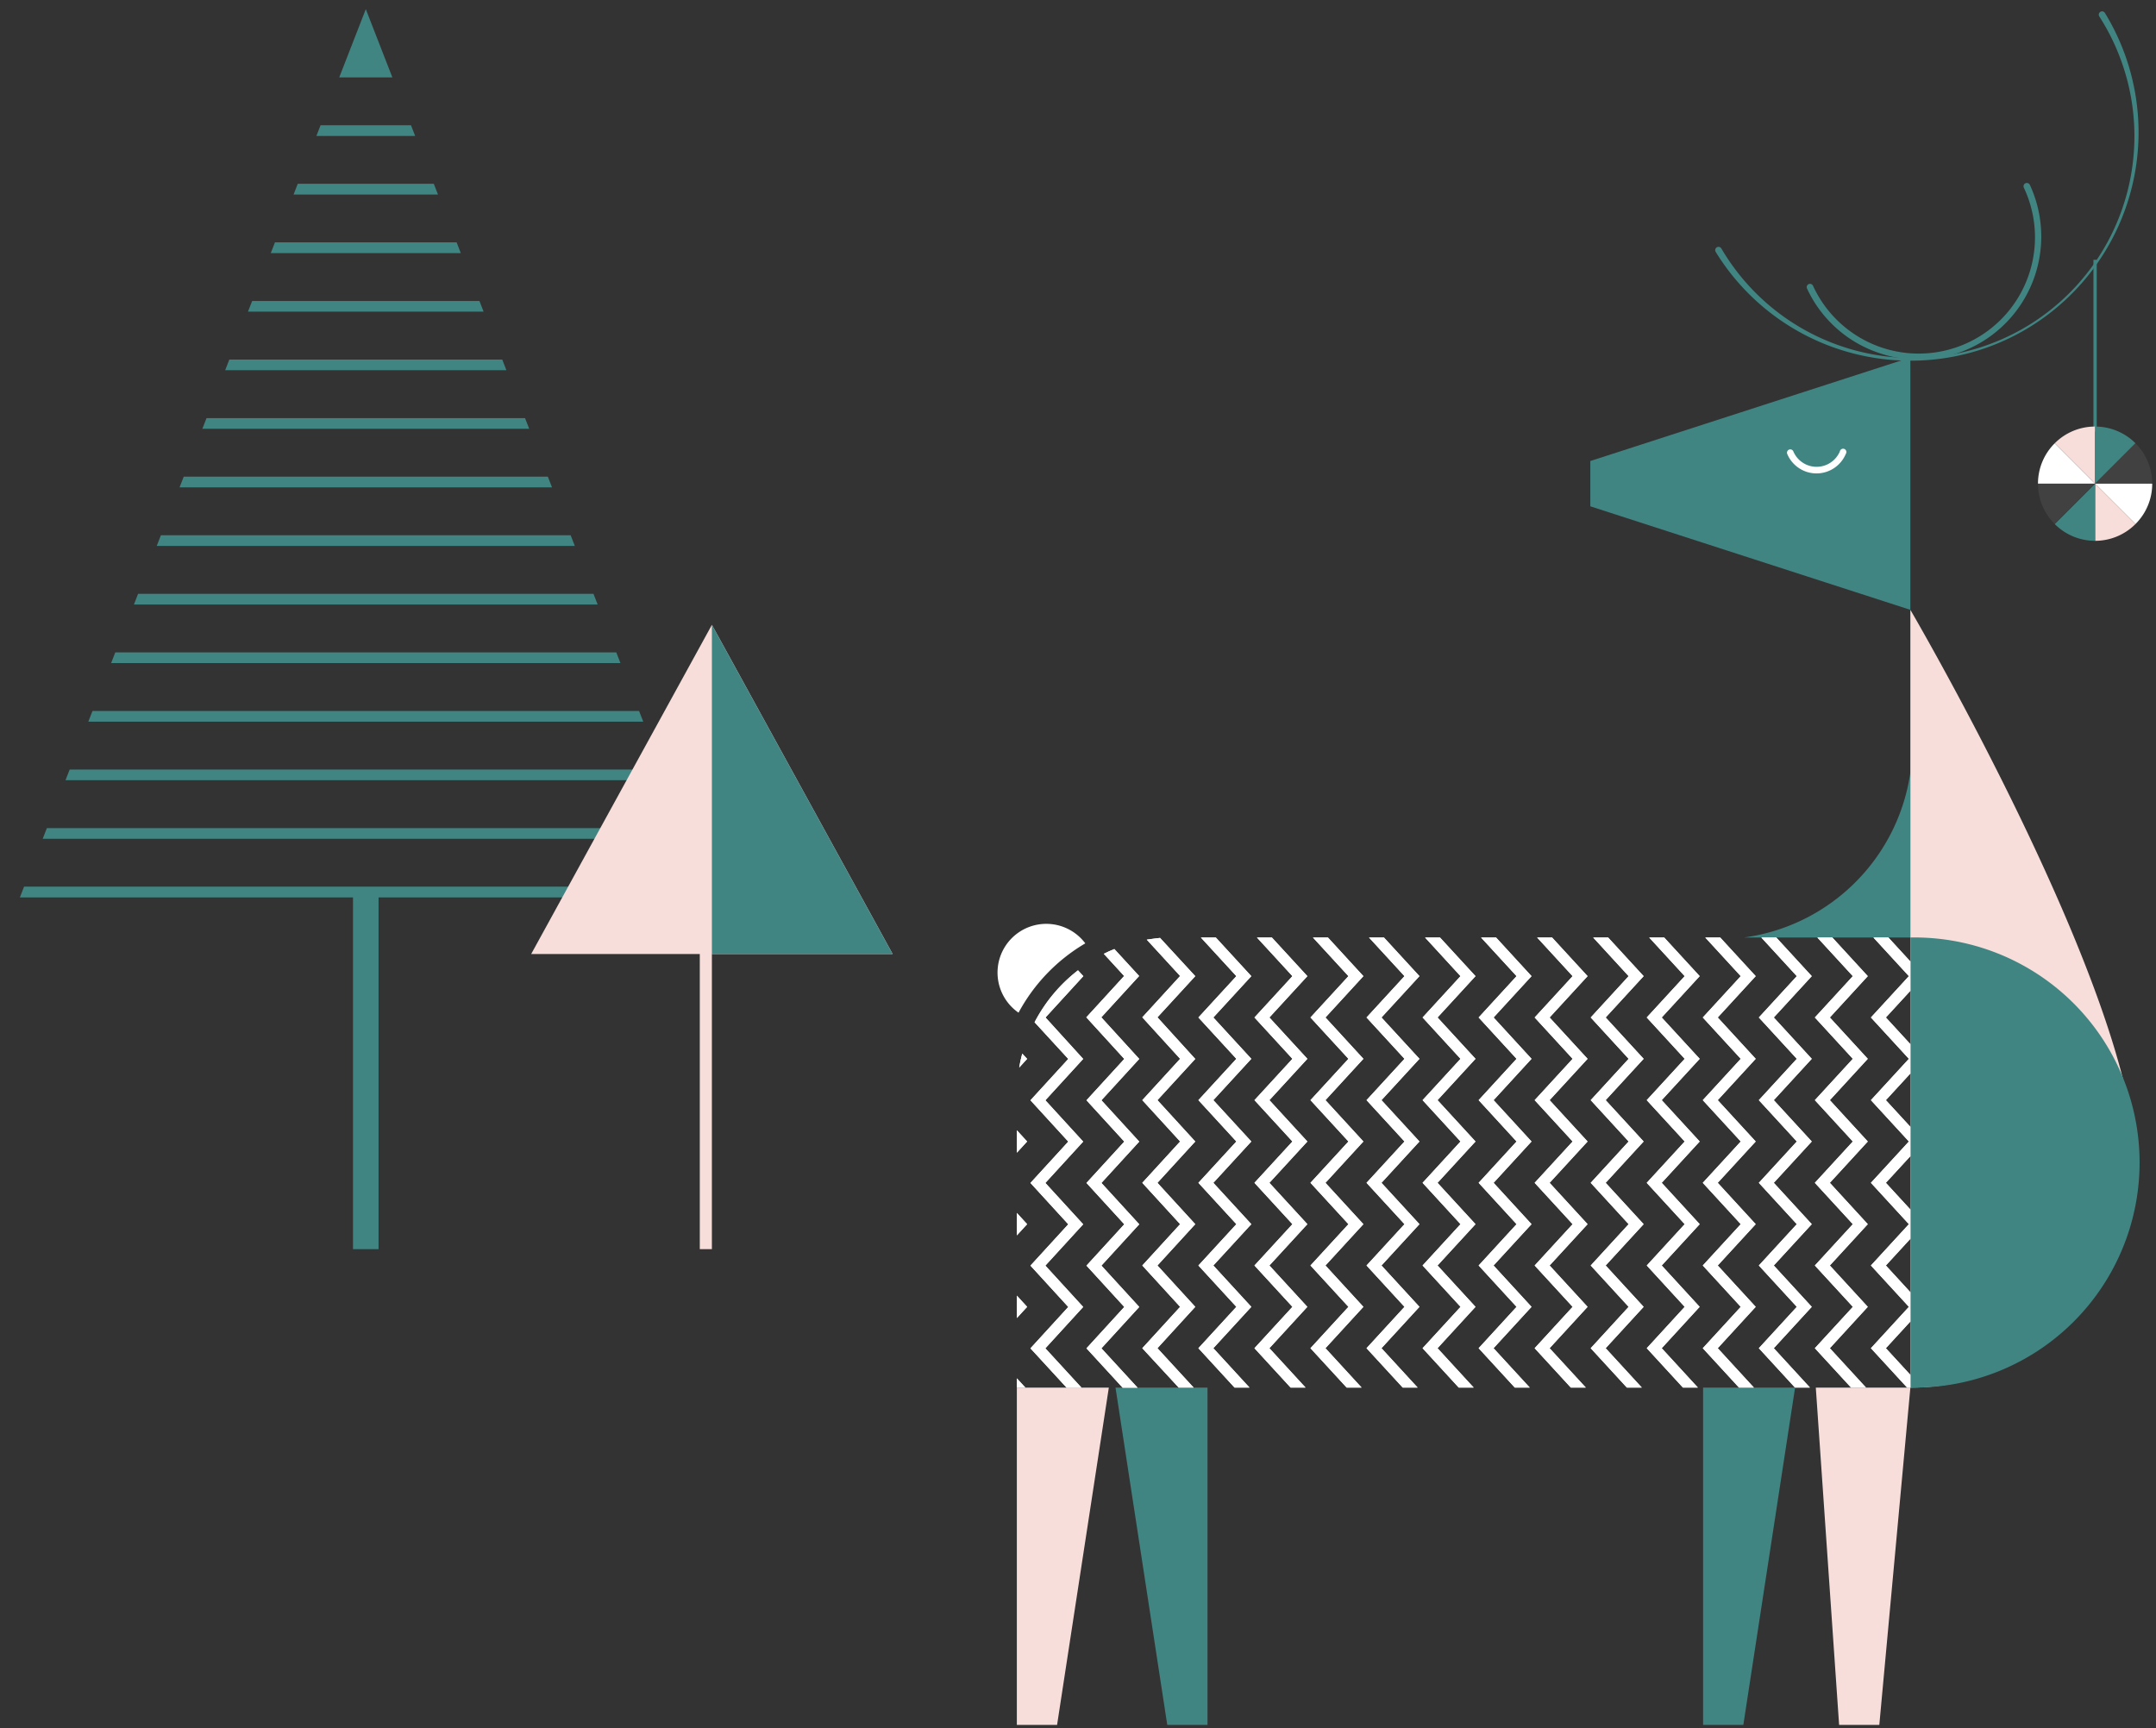 <svg id="Layer_1" data-name="Layer 1" xmlns="http://www.w3.org/2000/svg" viewBox="0 0 570 457"><rect x="0" y="0" width="570" height="457" fill="#333333" stroke="none"/><defs><style>.cls-1{fill:#fff;}.cls-2{fill:#418583;}.cls-3{fill:#f7deda;}.cls-4{fill:#414141;}.cls-5{fill:none;}</style></defs><path class="cls-1" d="M269.28,267.77a47.19,47.19,0,0,1,17.65-18.33,12.89,12.89,0,1,0-17.65,18.33Z"/><path class="cls-2" d="M461.12,247.89h43.94V204.25A51.46,51.46,0,0,1,461.12,247.89Z"/><path class="cls-3" d="M505.06,366.91a59.51,59.51,0,0,0,59.51-59.51c0-44.41-59.51-146.15-59.51-146.15Z"/><path class="cls-2" d="M505.06,247.89a59.51,59.51,0,1,1,0,119Z"/><path class="cls-2" d="M505.15,95.37A60.4,60.4,0,0,1,453.59,66.6a.88.88,0,0,1,.29-1.2.87.87,0,0,1,1.2.29A58.64,58.64,0,1,0,555,4.33a.88.88,0,0,1,.29-1.2.87.87,0,0,1,1.2.29,60.45,60.45,0,0,1-19.87,83.05A60,60,0,0,1,505.15,95.37Z"/><path class="cls-2" d="M507.2,95.09a32.63,32.63,0,0,1-11.12-2,32.29,32.29,0,0,1-18.34-16.79.87.87,0,0,1,1.58-.74,30.74,30.74,0,1,0,55.71-26,.88.88,0,0,1,1.59-.74A32.53,32.53,0,0,1,507.2,95.09Z"/><polygon class="cls-3" points="279.47 456.09 268.83 456.09 268.83 366.91 293.15 366.91 279.47 456.09"/><polygon class="cls-3" points="496.85 456.09 486.22 456.09 480.06 366.91 505.06 366.91 496.85 456.09"/><polygon class="cls-2" points="319.24 456.09 308.6 456.09 294.92 366.91 319.24 366.91 319.24 456.09"/><polygon class="cls-2" points="450.26 456.09 460.9 456.09 474.58 366.91 450.26 366.91 450.26 456.09"/><polygon class="cls-2" points="420.45 121.9 505.06 94.53 505.06 161.25 420.45 133.88 420.45 121.9"/><path class="cls-1" d="M480.27,125.18a8.41,8.41,0,0,1-7.76-5.14.87.87,0,1,1,1.61-.68,6.68,6.68,0,0,0,12.3,0A.87.87,0,1,1,488,120,8.41,8.41,0,0,1,480.27,125.18Z"/><rect class="cls-2" x="553.46" y="68.7" width="0.87" height="45.44"/><polygon class="cls-2" points="553.9 112.79 553.9 112.79 553.9 112.79 553.9 112.79"/><path class="cls-1" d="M538.8,127.89h15.1l-10.67-10.68A15,15,0,0,0,538.8,127.89Z"/><path class="cls-3" d="M543.23,117.21l10.67,10.68v-15.1A15,15,0,0,0,543.23,117.21Z"/><path class="cls-2" d="M553.9,112.79v15.1l10.68-10.68A15.06,15.06,0,0,0,553.9,112.79Z"/><path class="cls-4" d="M564.58,117.21,553.9,127.89H569A15,15,0,0,0,564.58,117.21Z"/><path class="cls-1" d="M569,127.89H553.9l10.68,10.67A15,15,0,0,0,569,127.89Z"/><path class="cls-3" d="M564.58,138.56,553.9,127.89V143A15.05,15.05,0,0,0,564.58,138.56Z"/><path class="cls-2" d="M553.9,143v-15.1l-10.67,10.67A15,15,0,0,0,553.9,143Z"/><path class="cls-4" d="M543.23,138.56l10.67-10.67H538.8A15,15,0,0,0,543.23,138.56Z"/><polygon class="cls-1" points="271.08 366.9 268.84 366.9 268.84 364.46 271.08 366.9"/><polygon class="cls-1" points="271.55 345.55 268.84 348.51 268.84 342.59 271.55 345.55"/><polygon class="cls-1" points="271.55 323.69 268.84 326.65 268.84 320.73 271.55 323.69"/><polygon class="cls-1" points="271.55 301.83 268.84 304.79 268.84 298.87 271.55 301.83"/><path class="cls-1" d="M271.55,280l-2.09,2.29a37,37,0,0,1,.81-3.68Z"/><path class="cls-1" d="M286.37,280l-10,10.93,10,10.93-10,10.93,10,10.93-10,10.93,10,10.93-10,10.94,9.56,10.41H282l-9.57-10.41,10-10.94-10-10.93,10-10.93-10-10.93,10-10.93-10-10.93,10-10.93-8.91-9.7A41.67,41.67,0,0,1,285,256.57l1.41,1.54-10,10.93Z"/><path class="cls-1" d="M301.19,280l-10,10.93,10,10.93-10,10.93,10,10.93-10,10.93,10,10.93-10,10.94,9.56,10.41h-3.95l-9.56-10.41,10-10.94-10-10.93,10-10.93-10-10.93,10-10.93-10-10.93,10-10.93L287.2,269l10-10.93-5.38-5.87q1.36-.69,2.79-1.26l6.55,7.13-10,10.93Z"/><path class="cls-1" d="M316,280,306,290.9l10,10.93-10,10.93,10,10.93-10,10.93,10,10.93-10,10.94,9.57,10.41h-3.95L302,356.49l10-10.94-10-10.93,10-10.93-10-10.93,10-10.93L302,290.9l10-10.93L302,269l10-10.93-8.82-9.61h0l3.51-.46L316,258.11,306,269Z"/><polygon class="cls-1" points="330.82 279.97 320.78 290.9 330.82 301.83 320.78 312.76 330.82 323.69 320.78 334.62 330.82 345.55 320.78 356.49 330.34 366.9 326.39 366.9 316.83 356.49 326.87 345.55 316.83 334.62 326.87 323.69 316.83 312.76 326.87 301.83 316.83 290.9 326.87 279.97 316.83 269.04 326.87 258.11 317.48 247.89 321.43 247.89 330.82 258.11 320.78 269.04 330.82 279.97"/><polygon class="cls-1" points="345.64 279.97 335.6 290.9 345.64 301.83 335.6 312.76 345.64 323.69 335.6 334.62 345.63 345.55 335.6 356.49 345.16 366.9 341.21 366.9 331.65 356.49 341.69 345.55 331.65 334.62 341.69 323.69 331.65 312.76 341.69 301.83 331.65 290.9 341.69 279.97 331.65 269.04 341.69 258.11 332.3 247.89 336.25 247.89 345.64 258.11 335.6 269.04 345.64 279.97"/><polygon class="cls-1" points="360.45 279.97 350.42 290.9 360.45 301.83 350.42 312.76 360.45 323.69 350.42 334.62 360.45 345.55 350.42 356.49 359.98 366.9 356.03 366.9 346.46 356.49 356.5 345.55 346.46 334.62 356.5 323.69 346.46 312.76 356.5 301.83 346.46 290.9 356.5 279.97 346.46 269.04 356.5 258.11 347.11 247.89 351.07 247.89 360.45 258.11 350.42 269.04 360.45 279.97"/><polygon class="cls-1" points="375.27 279.97 365.23 290.9 375.27 301.83 365.23 312.76 375.27 323.69 365.23 334.62 375.27 345.55 365.23 356.49 374.79 366.9 370.85 366.9 361.28 356.49 371.32 345.55 361.28 334.62 371.32 323.69 361.28 312.76 371.32 301.83 361.28 290.9 371.32 279.97 361.28 269.04 371.32 258.11 361.93 247.89 365.88 247.89 375.27 258.11 365.23 269.04 375.27 279.97"/><polygon class="cls-1" points="390.09 279.97 380.05 290.9 390.09 301.83 380.05 312.76 390.09 323.69 380.05 334.62 390.09 345.55 380.05 356.49 389.61 366.9 385.66 366.9 376.1 356.49 386.14 345.55 376.1 334.62 386.13 323.69 376.1 312.76 386.13 301.83 376.1 290.9 386.13 279.97 376.1 269.04 386.13 258.11 376.75 247.89 380.7 247.89 390.09 258.11 380.05 269.04 390.09 279.97"/><polygon class="cls-1" points="404.9 279.97 394.87 290.9 404.9 301.83 394.87 312.76 404.9 323.69 394.86 334.62 404.9 345.55 394.86 356.49 404.43 366.9 400.48 366.9 390.92 356.49 400.95 345.55 390.92 334.62 400.95 323.69 390.92 312.76 400.95 301.83 390.92 290.9 400.95 279.97 390.92 269.04 400.95 258.11 391.56 247.89 395.52 247.89 404.9 258.11 394.87 269.04 404.9 279.97"/><polygon class="cls-1" points="419.72 279.97 409.68 290.9 419.72 301.83 409.68 312.76 419.72 323.69 409.68 334.62 419.72 345.55 409.68 356.49 419.25 366.9 415.29 366.9 405.73 356.49 415.77 345.55 405.73 334.62 415.77 323.69 405.73 312.76 415.77 301.83 405.73 290.9 415.77 279.97 405.73 269.04 415.77 258.11 406.38 247.89 410.33 247.89 419.72 258.11 409.68 269.04 419.72 279.97"/><polygon class="cls-1" points="434.54 279.97 424.5 290.9 434.54 301.83 424.5 312.76 434.54 323.69 424.5 334.62 434.54 345.55 424.5 356.49 434.06 366.9 430.11 366.9 420.55 356.49 430.58 345.55 420.55 334.62 430.58 323.69 420.55 312.76 430.58 301.83 420.55 290.9 430.58 279.97 420.55 269.04 430.58 258.11 421.2 247.89 425.15 247.89 434.54 258.11 424.5 269.04 434.54 279.97"/><polygon class="cls-1" points="449.36 279.97 439.32 290.9 449.36 301.83 439.32 312.76 449.36 323.69 439.32 334.62 449.35 345.55 439.32 356.49 448.88 366.9 444.93 366.9 435.37 356.49 445.4 345.55 435.37 334.62 445.4 323.69 435.36 312.76 445.4 301.83 435.36 290.9 445.4 279.97 435.36 269.04 445.4 258.11 436.01 247.89 439.97 247.89 449.36 258.11 439.32 269.04 449.36 279.97"/><polygon class="cls-1" points="464.17 279.97 454.13 290.9 464.17 301.83 454.13 312.76 464.17 323.69 454.13 334.62 464.17 345.55 454.13 356.49 463.69 366.9 459.75 366.9 450.18 356.49 460.22 345.55 450.18 334.62 460.22 323.69 450.18 312.76 460.22 301.83 450.18 290.9 460.22 279.97 450.18 269.04 460.22 258.11 450.83 247.89 454.78 247.89 464.17 258.11 454.13 269.04 464.17 279.97"/><polygon class="cls-1" points="478.99 279.97 468.95 290.9 478.99 301.83 468.95 312.76 478.99 323.69 468.95 334.62 478.99 345.55 468.95 356.49 478.51 366.9 474.56 366.9 465 356.49 475.04 345.55 465 334.62 475.04 323.69 465 312.76 475.04 301.83 465 290.9 475.04 279.97 465 269.04 475.04 258.11 465.65 247.89 469.6 247.89 478.99 258.11 468.95 269.04 478.99 279.97"/><polygon class="cls-1" points="493.8 279.97 483.77 290.9 493.8 301.83 483.77 312.76 493.8 323.69 483.77 334.62 493.8 345.55 483.77 356.49 493.33 366.9 489.38 366.9 479.81 356.49 489.86 345.55 479.81 334.62 489.85 323.69 479.81 312.76 489.85 301.83 479.81 290.9 489.85 279.97 479.81 269.04 489.85 258.11 480.46 247.89 484.42 247.89 493.8 258.11 483.77 269.04 493.8 279.97"/><polygon class="cls-1" points="505.06 261.99 498.58 269.04 505.06 276.09 505.06 283.85 498.58 290.9 505.06 297.95 505.06 305.71 498.58 312.76 505.06 319.81 505.06 327.56 498.58 334.62 505.06 341.68 505.06 349.43 498.58 356.49 505.06 363.54 505.06 366.9 504.2 366.9 494.63 356.49 504.67 345.55 494.63 334.62 504.67 323.69 494.63 312.76 504.67 301.83 494.63 290.9 504.67 279.97 494.63 269.04 504.67 258.11 495.28 247.89 499.24 247.89 505.06 254.23 505.06 261.99"/><polygon class="cls-1" points="268.84 364.46 271.08 366.9 268.84 366.9 268.84 364.46"/><polygon class="cls-1" points="268.84 342.59 271.55 345.55 268.84 348.51 268.84 342.59"/><polygon class="cls-1" points="268.84 320.73 271.55 323.69 268.84 326.65 268.84 320.73"/><polygon class="cls-1" points="268.84 298.87 271.55 301.83 268.84 304.79 268.84 298.87"/><path class="cls-1" d="M270.27,278.58l1.28,1.39-2.09,2.29A37,37,0,0,1,270.27,278.58Z"/><path class="cls-1" d="M286.37,280l-10,10.93,10,10.93-10,10.93,10,10.93-10,10.93,10,10.93-10,10.94,9.56,10.41H282l-9.57-10.41,10-10.94-10-10.93,10-10.93-10-10.93,10-10.93-10-10.93,10-10.93-8.91-9.7A41.67,41.67,0,0,1,285,256.57l1.41,1.54-10,10.93Z"/><path class="cls-1" d="M301.19,280l-10,10.93,10,10.93-10,10.93,10,10.93-10,10.93,10,10.93-10,10.94,9.56,10.41h-3.95l-9.56-10.41,10-10.94-10-10.93,10-10.93-10-10.93,10-10.93-10-10.93,10-10.93L287.2,269l10-10.93-5.38-5.87q1.36-.69,2.79-1.26l6.55,7.13-10,10.93Z"/><path class="cls-1" d="M316,280,306,290.9l10,10.93-10,10.93,10,10.93-10,10.93,10,10.93-10,10.94,9.57,10.41h-3.95L302,356.49l10-10.94-10-10.93,10-10.93-10-10.93,10-10.93L302,290.9l10-10.93L302,269l10-10.93-8.82-9.61h0c1.16-.2,2.32-.35,3.51-.46L316,258.11,306,269Z"/><polygon class="cls-1" points="330.82 279.97 320.78 290.9 330.82 301.83 320.78 312.76 330.82 323.69 320.78 334.62 330.82 345.55 320.78 356.49 330.34 366.9 326.39 366.9 316.83 356.49 326.87 345.55 316.83 334.62 326.87 323.69 316.83 312.76 326.87 301.83 316.83 290.9 326.87 279.97 316.83 269.04 326.87 258.11 317.48 247.89 321.43 247.89 330.82 258.11 320.78 269.04 330.82 279.97"/><polygon class="cls-1" points="345.64 279.97 335.6 290.9 345.64 301.83 335.6 312.76 345.64 323.69 335.6 334.62 345.63 345.55 335.6 356.49 345.16 366.9 341.21 366.9 331.65 356.49 341.69 345.55 331.65 334.62 341.69 323.69 331.65 312.76 341.69 301.83 331.65 290.9 341.69 279.97 331.65 269.04 341.69 258.11 332.3 247.89 336.25 247.89 345.64 258.11 335.6 269.04 345.64 279.97"/><polygon class="cls-1" points="360.45 279.97 350.42 290.9 360.45 301.83 350.42 312.76 360.45 323.69 350.42 334.62 360.45 345.55 350.42 356.49 359.98 366.9 356.03 366.9 346.46 356.49 356.5 345.55 346.46 334.62 356.5 323.69 346.46 312.76 356.5 301.83 346.46 290.9 356.5 279.97 346.46 269.04 356.5 258.11 347.11 247.89 351.07 247.89 360.45 258.11 350.42 269.04 360.45 279.97"/><polygon class="cls-1" points="375.27 279.97 365.23 290.9 375.27 301.83 365.23 312.76 375.27 323.69 365.23 334.62 375.27 345.55 365.23 356.49 374.79 366.9 370.85 366.9 361.28 356.49 371.32 345.55 361.28 334.62 371.32 323.69 361.28 312.76 371.32 301.83 361.28 290.9 371.32 279.97 361.28 269.04 371.32 258.11 361.93 247.89 365.88 247.89 375.27 258.11 365.23 269.04 375.27 279.97"/><polygon class="cls-1" points="390.09 279.97 380.05 290.9 390.09 301.83 380.05 312.76 390.09 323.69 380.05 334.62 390.09 345.55 380.05 356.49 389.61 366.9 385.66 366.9 376.1 356.49 386.14 345.55 376.1 334.62 386.13 323.69 376.1 312.76 386.13 301.83 376.1 290.9 386.13 279.97 376.1 269.04 386.13 258.11 376.75 247.89 380.7 247.89 390.09 258.11 380.05 269.04 390.09 279.97"/><polygon class="cls-1" points="404.9 279.97 394.87 290.9 404.9 301.83 394.87 312.76 404.9 323.69 394.86 334.62 404.9 345.55 394.86 356.49 404.43 366.9 400.48 366.9 390.92 356.49 400.95 345.55 390.92 334.62 400.95 323.69 390.92 312.76 400.95 301.83 390.92 290.9 400.95 279.97 390.92 269.04 400.95 258.11 391.56 247.89 395.52 247.89 404.9 258.11 394.87 269.04 404.9 279.97"/><polygon class="cls-1" points="419.72 279.97 409.68 290.9 419.72 301.83 409.68 312.76 419.72 323.69 409.68 334.62 419.72 345.55 409.68 356.49 419.25 366.9 415.29 366.9 405.73 356.49 415.77 345.55 405.73 334.62 415.77 323.69 405.73 312.76 415.77 301.83 405.73 290.9 415.77 279.97 405.73 269.04 415.77 258.11 406.38 247.89 410.33 247.89 419.72 258.11 409.68 269.04 419.72 279.97"/><polygon class="cls-1" points="434.54 279.97 424.5 290.9 434.54 301.83 424.5 312.76 434.54 323.69 424.5 334.62 434.54 345.55 424.5 356.49 434.06 366.9 430.11 366.9 420.55 356.49 430.58 345.55 420.55 334.62 430.58 323.69 420.55 312.76 430.58 301.83 420.55 290.9 430.58 279.97 420.55 269.04 430.58 258.11 421.2 247.89 425.15 247.89 434.54 258.11 424.5 269.04 434.54 279.97"/><polygon class="cls-1" points="449.36 279.97 439.32 290.9 449.36 301.83 439.32 312.76 449.36 323.69 439.32 334.62 449.35 345.55 439.32 356.49 448.88 366.9 444.93 366.9 435.37 356.49 445.4 345.55 435.37 334.62 445.4 323.69 435.36 312.76 445.4 301.83 435.36 290.9 445.4 279.97 435.36 269.04 445.4 258.11 436.01 247.89 439.97 247.89 449.36 258.11 439.32 269.04 449.36 279.97"/><polygon class="cls-1" points="464.17 279.97 454.13 290.9 464.17 301.83 454.13 312.76 464.17 323.69 454.13 334.62 464.17 345.55 454.13 356.49 463.69 366.9 459.75 366.9 450.18 356.49 460.22 345.55 450.18 334.62 460.22 323.69 450.18 312.76 460.22 301.83 450.18 290.9 460.22 279.97 450.18 269.04 460.22 258.11 450.83 247.89 454.78 247.89 464.17 258.11 454.13 269.04 464.17 279.97"/><polygon class="cls-1" points="478.99 279.97 468.95 290.9 478.99 301.83 468.95 312.76 478.99 323.69 468.95 334.62 478.99 345.55 468.95 356.49 478.51 366.9 474.56 366.9 465 356.49 475.04 345.55 465 334.62 475.04 323.69 465 312.76 475.04 301.83 465 290.9 475.04 279.97 465 269.04 475.04 258.11 465.65 247.89 469.6 247.89 478.99 258.11 468.95 269.04 478.99 279.97"/><polygon class="cls-1" points="493.8 279.97 483.77 290.9 493.8 301.83 483.77 312.76 493.8 323.69 483.77 334.62 493.8 345.55 483.77 356.49 493.33 366.9 489.38 366.9 479.81 356.49 489.86 345.55 479.81 334.62 489.85 323.69 479.81 312.76 489.85 301.83 479.81 290.9 489.85 279.97 479.81 269.04 489.85 258.11 480.46 247.89 484.42 247.89 493.8 258.11 483.77 269.04 493.8 279.97"/><polygon class="cls-1" points="505.06 261.99 498.58 269.04 505.06 276.09 505.06 283.85 498.58 290.9 505.06 297.95 505.06 305.71 498.58 312.76 505.06 319.81 505.06 327.56 498.58 334.62 505.06 341.68 505.06 349.43 498.58 356.49 505.06 363.54 505.06 366.9 504.2 366.9 494.63 356.49 504.67 345.55 494.63 334.62 504.67 323.69 494.63 312.76 504.67 301.83 494.63 290.9 504.67 279.97 494.63 269.04 504.67 258.11 495.28 247.89 499.24 247.89 505.06 254.23 505.06 261.99"/><polygon class="cls-2" points="187.05 234.45 6.36 234.45 5.26 237.28 93.33 237.28 93.33 330.29 100.08 330.29 100.08 237.28 188.15 237.28 187.05 234.45"/><polygon class="cls-2" points="181.02 218.97 12.39 218.97 11.29 221.79 182.13 221.79 181.02 218.97"/><polygon class="cls-2" points="174.99 203.48 18.42 203.48 17.32 206.3 176.09 206.3 174.99 203.48"/><polygon class="cls-2" points="168.96 188 24.45 188 23.35 190.82 170.06 190.82 168.96 188"/><polygon class="cls-2" points="162.93 172.5 30.48 172.5 29.38 175.33 164.03 175.33 162.93 172.5"/><polygon class="cls-2" points="156.9 157.01 36.51 157.01 35.41 159.84 158 159.84 156.9 157.01"/><polygon class="cls-2" points="150.87 141.53 42.54 141.53 41.44 144.36 151.97 144.36 150.87 141.53"/><polygon class="cls-2" points="144.84 126.04 48.58 126.04 47.47 128.87 145.94 128.87 144.84 126.04"/><polygon class="cls-2" points="138.81 110.56 54.6 110.56 53.5 113.38 139.91 113.38 138.81 110.56"/><polygon class="cls-2" points="132.78 95.07 60.63 95.07 59.53 97.89 133.88 97.89 132.78 95.07"/><polygon class="cls-2" points="126.75 79.58 66.67 79.58 65.56 82.4 127.85 82.4 126.75 79.58"/><polygon class="cls-2" points="120.72 64.09 72.69 64.09 71.59 66.92 121.82 66.92 120.72 64.09"/><polygon class="cls-2" points="114.69 48.6 78.72 48.6 77.62 51.43 115.79 51.43 114.69 48.6"/><polygon class="cls-2" points="108.66 33.12 84.75 33.12 83.65 35.95 109.76 35.95 108.66 33.12"/><polygon class="cls-2" points="96.71 2.42 89.69 20.46 103.73 20.46 96.71 2.42"/><polygon class="cls-5" points="109.76 35.95 83.65 35.95 84.75 33.12 108.66 33.12 109.76 35.95"/><polygon class="cls-5" points="115.79 51.43 77.62 51.43 78.72 48.6 114.69 48.6 115.79 51.43"/><polygon class="cls-5" points="121.82 66.92 71.59 66.92 72.69 64.09 120.72 64.09 121.82 66.92"/><polygon class="cls-5" points="127.85 82.4 65.56 82.4 66.67 79.58 126.75 79.58 127.85 82.4"/><polygon class="cls-5" points="133.88 97.89 59.53 97.89 60.63 95.07 132.78 95.07 133.88 97.89"/><polygon class="cls-5" points="139.91 113.38 53.5 113.38 54.6 110.56 138.81 110.56 139.91 113.38"/><polygon class="cls-5" points="145.94 128.87 47.47 128.87 48.58 126.04 144.84 126.04 145.94 128.87"/><polygon class="cls-5" points="151.97 144.36 41.44 144.36 42.54 141.53 150.87 141.53 151.97 144.36"/><polygon class="cls-5" points="158 159.84 35.41 159.84 36.51 157.01 156.9 157.01 158 159.84"/><polygon class="cls-5" points="164.03 175.33 29.38 175.33 30.48 172.5 162.93 172.5 164.03 175.33"/><polygon class="cls-5" points="170.06 190.82 23.35 190.82 24.45 188 168.96 188 170.06 190.82"/><polygon class="cls-5" points="176.09 206.3 17.32 206.3 18.42 203.48 174.99 203.48 176.09 206.3"/><polygon class="cls-5" points="182.13 221.79 11.29 221.79 12.39 218.97 181.02 218.97 182.13 221.79"/><polygon class="cls-3" points="236 252.26 188.21 165.22 140.43 252.26 185.01 252.26 185.01 330.29 188.21 330.29 188.21 252.26 236 252.26"/><polygon class="cls-2" points="188.21 165.22 236 252.26 188.21 252.26 188.21 165.22"/></svg>